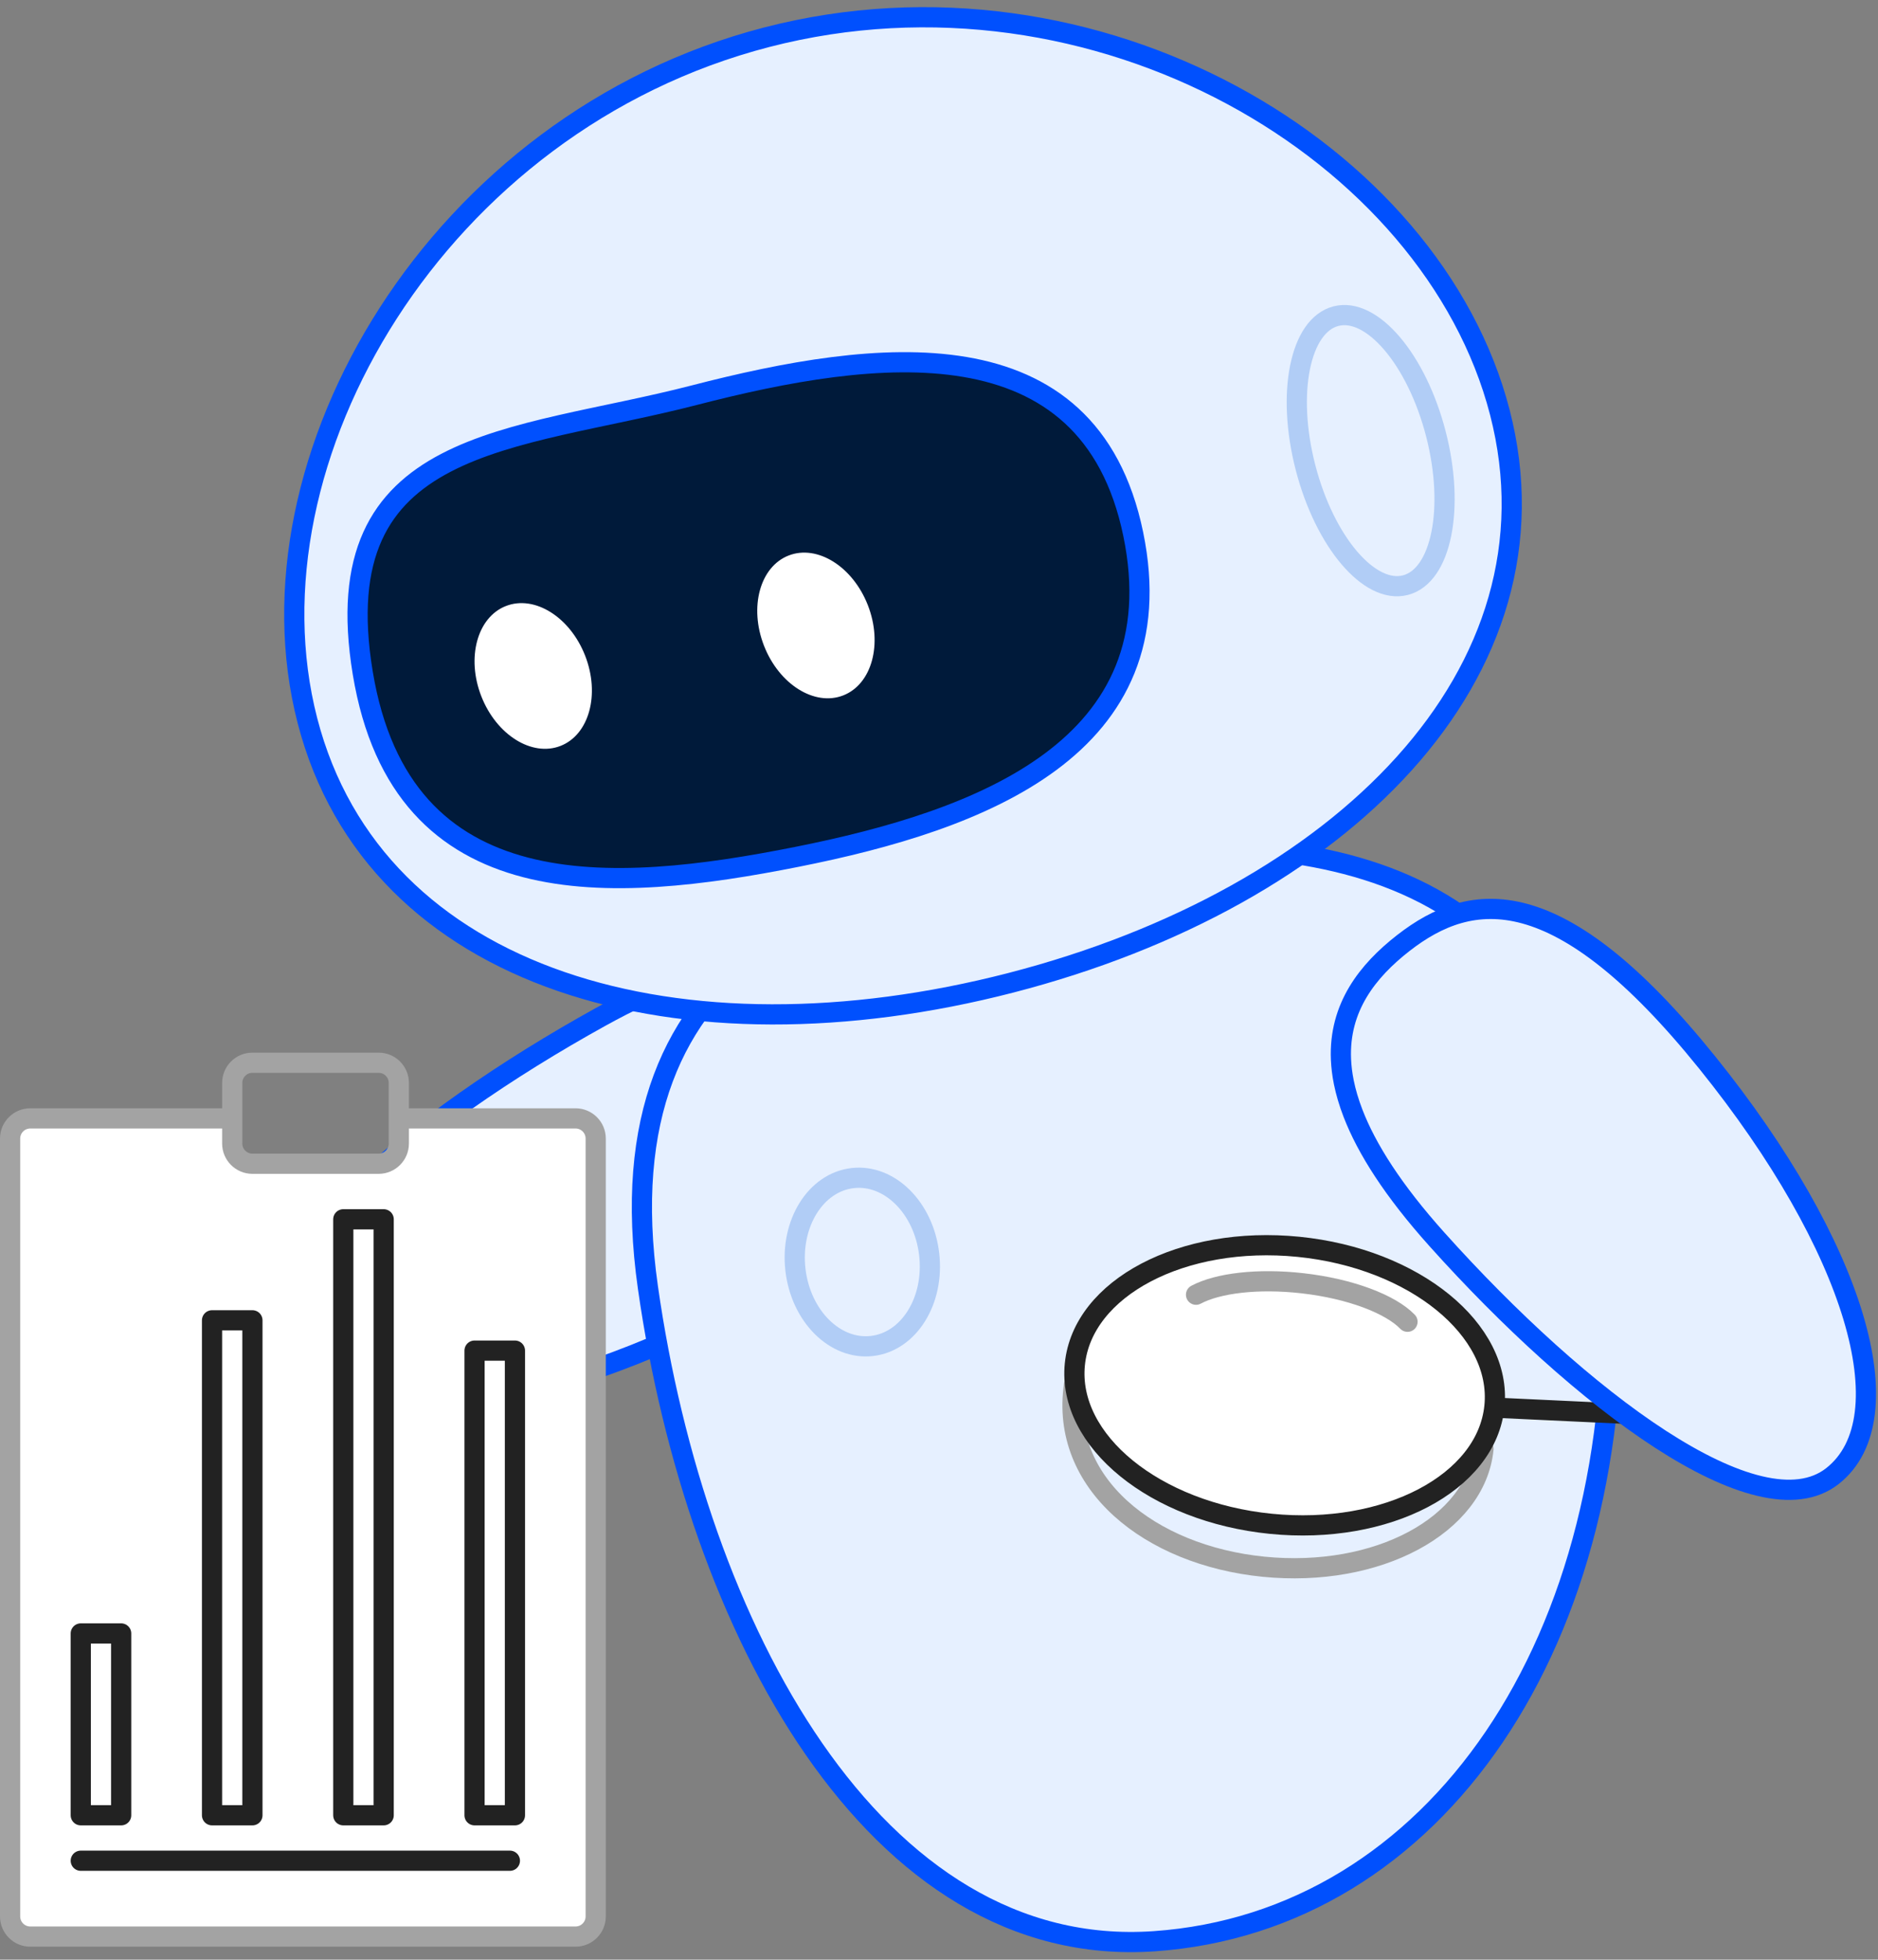 <svg width="186" height="194" viewBox="0 0 186 194" fill="none" xmlns="http://www.w3.org/2000/svg">
<rect x="0" y="0" width="186" height="194" fill="#808080" stroke="none"/>
<path d="M27.866 133.601C23.916 125.189 40.888 110.952 59.498 100.664C65.159 97.534 69.756 95.903 73.514 95.366C74.648 95.204 75.706 95.141 76.693 95.167C77.5 95.189 78.26 95.269 78.977 95.402C84.03 96.343 86.917 99.921 88.818 104.009C92.413 111.736 91.634 120.419 70.57 130.67C49.507 140.921 31.815 142.013 27.866 133.601Z" fill="#E6F0FF" stroke="#0050FE" stroke-width="2" stroke-linecap="round" stroke-linejoin="round"/>
<path d="M64.169 127.447C59.38 93.825 84.311 85.798 109.804 84.07C135.296 82.342 157.941 87.798 159.572 125.169C161.202 162.54 142.124 190.239 114.326 192.177C86.527 194.114 68.959 161.069 64.169 127.447Z" fill="#E6F0FF" stroke="#0050FE" stroke-width="2" stroke-linecap="round" stroke-linejoin="round"/>
<path d="M92.028 124.176C92.557 128.766 90.02 132.828 86.361 133.249C82.703 133.671 79.309 130.291 78.781 125.701C78.252 121.111 80.789 117.049 84.447 116.628C88.106 116.207 91.5 119.586 92.028 124.176Z" stroke="#B1CDF6" stroke-width="2" stroke-linecap="round" stroke-linejoin="round"/>
<path d="M148.547 40.821C155.226 66.669 132.758 88.859 100.145 97.286C67.533 105.714 37.127 97.187 30.448 71.339C23.768 45.49 43.345 12.109 75.957 3.681C108.569 -4.746 141.867 14.972 148.547 40.821Z" fill="#E6F0FF" stroke="#0050FE" stroke-width="2" stroke-linecap="round" stroke-linejoin="round"/>
<path d="M142.21 42.945C144.11 50.299 142.76 57.007 139.195 57.928C135.629 58.849 131.199 53.635 129.299 46.282C127.398 38.928 128.748 32.22 132.313 31.299C135.879 30.378 140.309 35.592 142.21 42.945Z" stroke="#B1CDF6" stroke-width="2" stroke-linecap="round" stroke-linejoin="round"/>
<path d="M112.236 52.869C116.604 74.005 97.132 81.209 78.923 84.828C60.713 88.448 39.795 90.052 35.926 66.615C32.057 43.177 50.807 43.763 68.753 39.125C86.7 34.487 107.868 31.733 112.236 52.869Z" fill="#001A3A" stroke="#0050FE" stroke-width="2" stroke-linecap="round" stroke-linejoin="round"/>
<path d="M47.669 68.927C49.163 72.751 52.676 74.952 55.516 73.843C58.356 72.733 59.447 68.734 57.953 64.91C56.459 61.086 52.946 58.886 50.106 59.995C47.266 61.104 46.175 65.103 47.669 68.927Z" fill="white"/>
<path d="M75.669 63.928C77.163 67.751 80.676 69.952 83.516 68.843C86.356 67.733 87.447 63.734 85.953 59.91C84.459 56.086 80.946 53.886 78.106 54.995C75.266 56.104 74.175 60.103 75.669 63.928Z" fill="white"/>
<path d="M146.927 143.436C146.168 151.008 136.412 156.23 125.134 155.101C113.857 153.971 104.933 146.833 106.375 137.092" stroke="#A3A3A3" stroke-width="2" stroke-linecap="round" stroke-linejoin="round"/>
<path d="M148.012 139.223C147.254 146.795 137.336 152.002 125.86 150.852C114.384 149.703 105.696 142.633 106.455 135.061C107.213 127.489 117.131 122.282 128.607 123.432C140.082 124.581 148.771 131.651 148.012 139.223Z" fill="white" stroke="#222222" stroke-width="2" stroke-linecap="round" stroke-linejoin="round"/>
<path d="M118.457 128.174C120.609 127.026 124.581 126.535 129.022 127.042C133.76 127.583 137.721 129.11 139.402 130.85" stroke="#A3A3A3" stroke-width="2" stroke-linecap="round" stroke-linejoin="round"/>
<path d="M148.477 139.376L172.08 140.482" stroke="#222222" stroke-width="2" stroke-linecap="round" stroke-linejoin="round"/>
<path d="M181.482 146.133C174.167 151.865 156.493 138.51 142.3 122.675C137.983 117.858 135.364 113.743 133.999 110.2C133.588 109.131 133.29 108.115 133.094 107.147C132.934 106.355 132.843 105.597 132.812 104.869C132.598 99.733 135.439 96.118 138.998 93.35C145.724 88.117 154.361 86.933 169.067 105.167C183.773 123.402 188.796 140.4 181.482 146.133Z" fill="#E6F0FF" stroke="#0050FE" stroke-width="2" stroke-linecap="round" stroke-linejoin="round"/>
<path d="M3 110.718C1.895 110.718 1 111.613 1 112.718L1 189.718C1 190.822 1.895 191.718 3 191.718H57C58.105 191.718 59 190.822 59 189.718V112.718C59 111.613 58.105 110.718 57 110.718H39.5V113.208C39.5 114.312 38.605 115.208 37.5 115.208H25C23.895 115.208 23 114.312 23 113.208V110.718H18H3Z" fill="white"/>
<path d="M23 110.718H18H3C1.895 110.718 1 111.613 1 112.718L1 189.718C1 190.822 1.895 191.718 3 191.718H57C58.105 191.718 59 190.822 59 189.718V112.718C59 111.613 58.105 110.718 57 110.718H39.5M23 110.718V107.208C23 106.103 23.895 105.208 25 105.208H37.5C38.605 105.208 39.5 106.103 39.5 107.208V110.718M23 110.718V113.208C23 114.312 23.895 115.208 25 115.208H37.5C38.605 115.208 39.5 114.312 39.5 113.208V110.718" stroke="#A3A3A3" stroke-width="2" stroke-linecap="round" stroke-linejoin="round"/>
<path d="M50.5 184.208H8" stroke="#222222" stroke-width="2" stroke-linecap="round" stroke-linejoin="round"/>
<path d="M8 161.708H12V179.708H8V161.708Z" stroke="#222222" stroke-width="2" stroke-linecap="round" stroke-linejoin="round"/>
<path d="M21 130.708H25V179.708H21V130.708Z" stroke="#222222" stroke-width="2" stroke-linecap="round" stroke-linejoin="round"/>
<path d="M34 120.708H38V179.708H34V120.708Z" stroke="#222222" stroke-width="2" stroke-linecap="round" stroke-linejoin="round"/>
<path d="M47 133.708H51V179.708H47V133.708Z" stroke="#222222" stroke-width="2" stroke-linecap="round" stroke-linejoin="round"/>
</svg>
